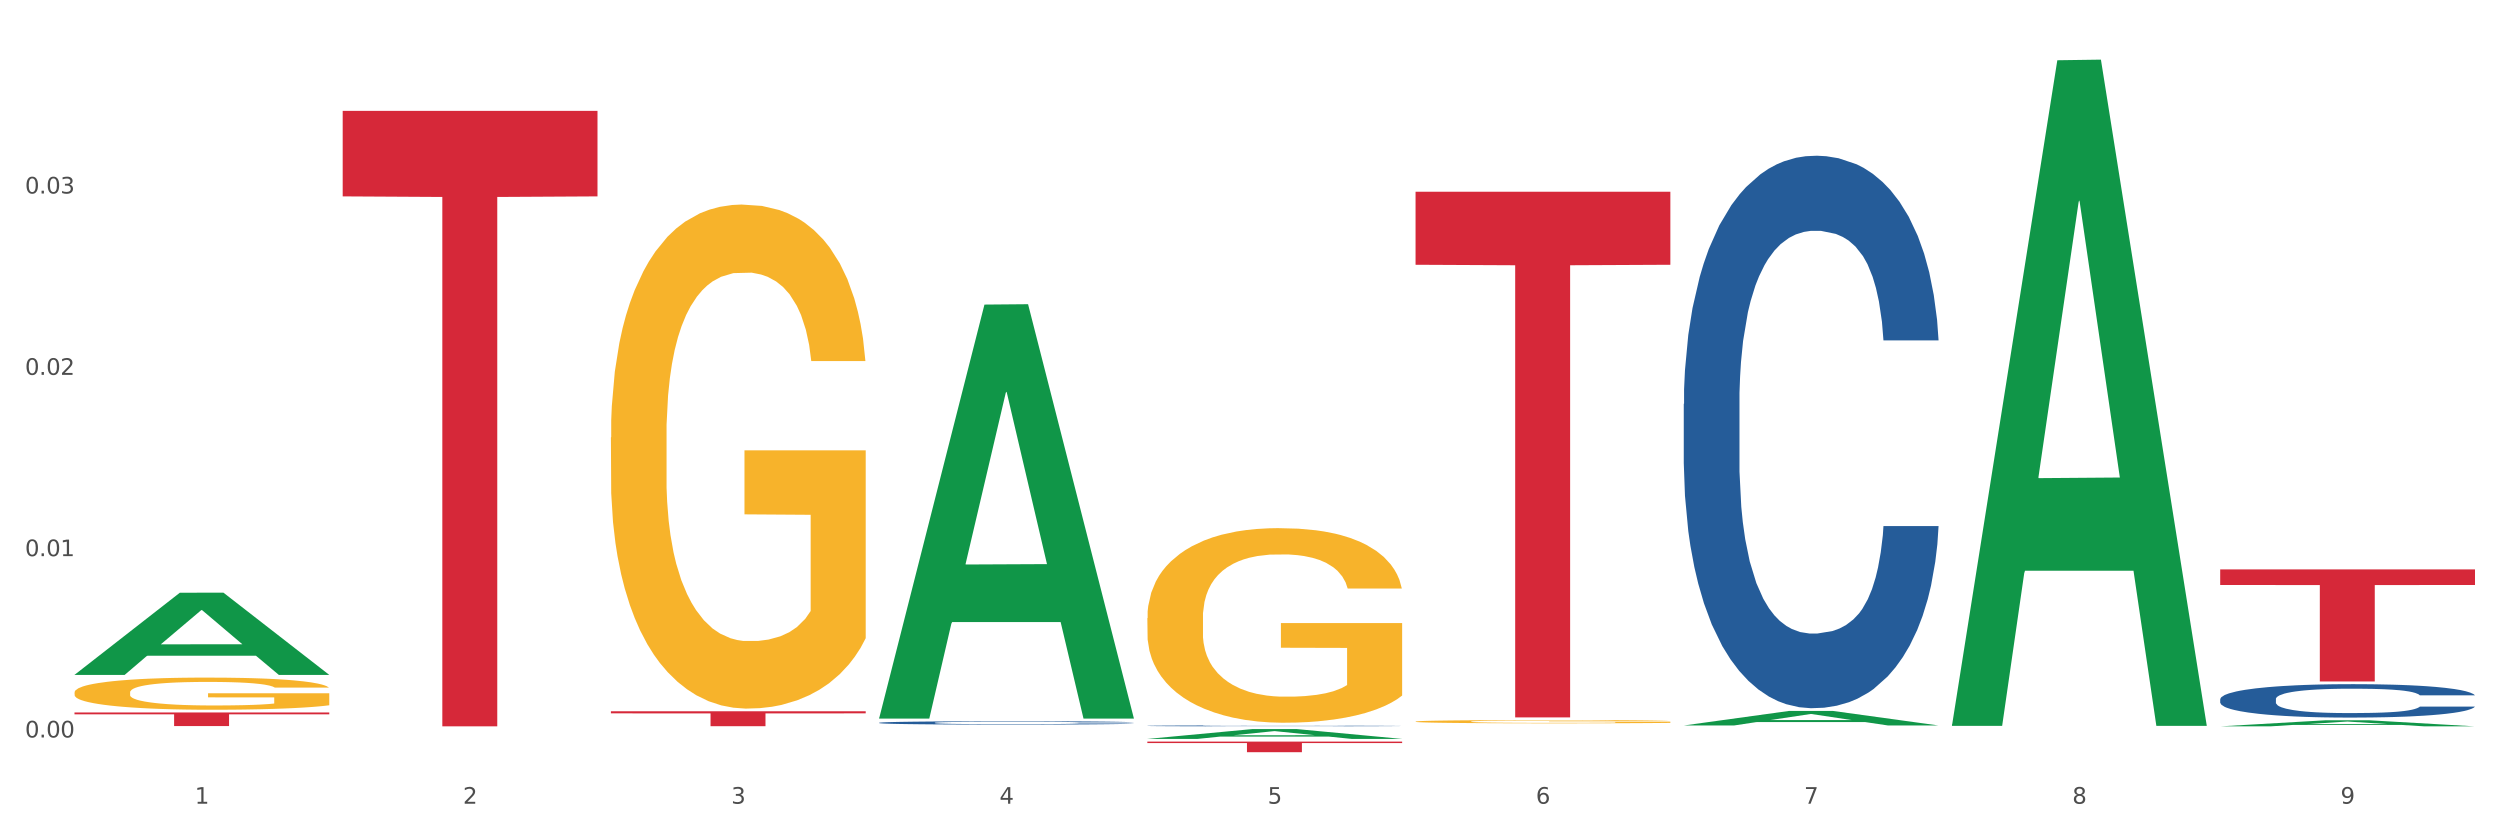 <?xml version="1.0" encoding="utf-8" standalone="no"?>
<!DOCTYPE svg PUBLIC "-//W3C//DTD SVG 1.1//EN"
  "http://www.w3.org/Graphics/SVG/1.1/DTD/svg11.dtd">
<svg xmlns:xlink="http://www.w3.org/1999/xlink" width="1080pt" height="360pt" viewBox="0 0 1080 360" xmlns="http://www.w3.org/2000/svg" version="1.1">
 <rect x="0" y="0" width="1080" height="360" fill="#333333" stroke="none"/>
 <defs>
  <style type="text/css">*{stroke-linejoin: round; stroke-linecap: butt}</style>
 </defs>
 <g id="figure_1">
  <g id="patch_1">
   <path d="M 0 360 
L 1080 360 
L 1080 0 
L 0 0 
z
" style="fill: #ffffff; stroke: #ffffff; stroke-linejoin: miter"/>
  </g>
  <g id="axes_1">
   <g id="matplotlib.axis_1">
    <g id="xtick_1">
     <g id="text_1">
      <!-- 1 -->
      <g style="fill: #4d4d4d" transform="translate(84.159 347.204) scale(0.096 -0.096)">
       <defs>
        <path id="DejaVuSans-31" d="M 794 531 
L 1825 531 
L 1825 4091 
L 703 3866 
L 703 4441 
L 1819 4666 
L 2450 4666 
L 2450 531 
L 3481 531 
L 3481 0 
L 794 0 
L 794 531 
z
" transform="scale(0.016)"/>
       </defs>
       <use xlink:href="#DejaVuSans-31"/>
      </g>
     </g>
    </g>
    <g id="xtick_2">
     <g id="text_2">
      <!-- 2 -->
      <g style="fill: #4d4d4d" transform="translate(200.027 347.204) scale(0.096 -0.096)">
       <defs>
        <path id="DejaVuSans-32" d="M 1228 531 
L 3431 531 
L 3431 0 
L 469 0 
L 469 531 
Q 828 903 1448 1529 
Q 2069 2156 2228 2338 
Q 2531 2678 2651 2914 
Q 2772 3150 2772 3378 
Q 2772 3750 2511 3984 
Q 2250 4219 1831 4219 
Q 1534 4219 1204 4116 
Q 875 4013 500 3803 
L 500 4441 
Q 881 4594 1212 4672 
Q 1544 4750 1819 4750 
Q 2544 4750 2975 4387 
Q 3406 4025 3406 3419 
Q 3406 3131 3298 2873 
Q 3191 2616 2906 2266 
Q 2828 2175 2409 1742 
Q 1991 1309 1228 531 
z
" transform="scale(0.016)"/>
       </defs>
       <use xlink:href="#DejaVuSans-32"/>
      </g>
     </g>
    </g>
    <g id="xtick_3">
     <g id="text_3">
      <!-- 3 -->
      <g style="fill: #4d4d4d" transform="translate(315.896 347.204) scale(0.096 -0.096)">
       <defs>
        <path id="DejaVuSans-33" d="M 2597 2516 
Q 3050 2419 3304 2112 
Q 3559 1806 3559 1356 
Q 3559 666 3084 287 
Q 2609 -91 1734 -91 
Q 1441 -91 1130 -33 
Q 819 25 488 141 
L 488 750 
Q 750 597 1062 519 
Q 1375 441 1716 441 
Q 2309 441 2620 675 
Q 2931 909 2931 1356 
Q 2931 1769 2642 2001 
Q 2353 2234 1838 2234 
L 1294 2234 
L 1294 2753 
L 1863 2753 
Q 2328 2753 2575 2939 
Q 2822 3125 2822 3475 
Q 2822 3834 2567 4026 
Q 2313 4219 1838 4219 
Q 1578 4219 1281 4162 
Q 984 4106 628 3988 
L 628 4550 
Q 988 4650 1302 4700 
Q 1616 4750 1894 4750 
Q 2613 4750 3031 4423 
Q 3450 4097 3450 3541 
Q 3450 3153 3228 2886 
Q 3006 2619 2597 2516 
z
" transform="scale(0.016)"/>
       </defs>
       <use xlink:href="#DejaVuSans-33"/>
      </g>
     </g>
    </g>
    <g id="xtick_4">
     <g id="text_4">
      <!-- 4 -->
      <g style="fill: #4d4d4d" transform="translate(431.765 347.204) scale(0.096 -0.096)">
       <defs>
        <path id="DejaVuSans-34" d="M 2419 4116 
L 825 1625 
L 2419 1625 
L 2419 4116 
z
M 2253 4666 
L 3047 4666 
L 3047 1625 
L 3713 1625 
L 3713 1100 
L 3047 1100 
L 3047 0 
L 2419 0 
L 2419 1100 
L 313 1100 
L 313 1709 
L 2253 4666 
z
" transform="scale(0.016)"/>
       </defs>
       <use xlink:href="#DejaVuSans-34"/>
      </g>
     </g>
    </g>
    <g id="xtick_5">
     <g id="text_5">
      <!-- 5 -->
      <g style="fill: #4d4d4d" transform="translate(547.634 347.204) scale(0.096 -0.096)">
       <defs>
        <path id="DejaVuSans-35" d="M 691 4666 
L 3169 4666 
L 3169 4134 
L 1269 4134 
L 1269 2991 
Q 1406 3038 1543 3061 
Q 1681 3084 1819 3084 
Q 2600 3084 3056 2656 
Q 3513 2228 3513 1497 
Q 3513 744 3044 326 
Q 2575 -91 1722 -91 
Q 1428 -91 1123 -41 
Q 819 9 494 109 
L 494 744 
Q 775 591 1075 516 
Q 1375 441 1709 441 
Q 2250 441 2565 725 
Q 2881 1009 2881 1497 
Q 2881 1984 2565 2268 
Q 2250 2553 1709 2553 
Q 1456 2553 1204 2497 
Q 953 2441 691 2322 
L 691 4666 
z
" transform="scale(0.016)"/>
       </defs>
       <use xlink:href="#DejaVuSans-35"/>
      </g>
     </g>
    </g>
    <g id="xtick_6">
     <g id="text_6">
      <!-- 6 -->
      <g style="fill: #4d4d4d" transform="translate(663.502 347.204) scale(0.096 -0.096)">
       <defs>
        <path id="DejaVuSans-36" d="M 2113 2584 
Q 1688 2584 1439 2293 
Q 1191 2003 1191 1497 
Q 1191 994 1439 701 
Q 1688 409 2113 409 
Q 2538 409 2786 701 
Q 3034 994 3034 1497 
Q 3034 2003 2786 2293 
Q 2538 2584 2113 2584 
z
M 3366 4563 
L 3366 3988 
Q 3128 4100 2886 4159 
Q 2644 4219 2406 4219 
Q 1781 4219 1451 3797 
Q 1122 3375 1075 2522 
Q 1259 2794 1537 2939 
Q 1816 3084 2150 3084 
Q 2853 3084 3261 2657 
Q 3669 2231 3669 1497 
Q 3669 778 3244 343 
Q 2819 -91 2113 -91 
Q 1303 -91 875 529 
Q 447 1150 447 2328 
Q 447 3434 972 4092 
Q 1497 4750 2381 4750 
Q 2619 4750 2861 4703 
Q 3103 4656 3366 4563 
z
" transform="scale(0.016)"/>
       </defs>
       <use xlink:href="#DejaVuSans-36"/>
      </g>
     </g>
    </g>
    <g id="xtick_7">
     <g id="text_7">
      <!-- 7 -->
      <g style="fill: #4d4d4d" transform="translate(779.371 347.204) scale(0.096 -0.096)">
       <defs>
        <path id="DejaVuSans-37" d="M 525 4666 
L 3525 4666 
L 3525 4397 
L 1831 0 
L 1172 0 
L 2766 4134 
L 525 4134 
L 525 4666 
z
" transform="scale(0.016)"/>
       </defs>
       <use xlink:href="#DejaVuSans-37"/>
      </g>
     </g>
    </g>
    <g id="xtick_8">
     <g id="text_8">
      <!-- 8 -->
      <g style="fill: #4d4d4d" transform="translate(895.24 347.204) scale(0.096 -0.096)">
       <defs>
        <path id="DejaVuSans-38" d="M 2034 2216 
Q 1584 2216 1326 1975 
Q 1069 1734 1069 1313 
Q 1069 891 1326 650 
Q 1584 409 2034 409 
Q 2484 409 2743 651 
Q 3003 894 3003 1313 
Q 3003 1734 2745 1975 
Q 2488 2216 2034 2216 
z
M 1403 2484 
Q 997 2584 770 2862 
Q 544 3141 544 3541 
Q 544 4100 942 4425 
Q 1341 4750 2034 4750 
Q 2731 4750 3128 4425 
Q 3525 4100 3525 3541 
Q 3525 3141 3298 2862 
Q 3072 2584 2669 2484 
Q 3125 2378 3379 2068 
Q 3634 1759 3634 1313 
Q 3634 634 3220 271 
Q 2806 -91 2034 -91 
Q 1263 -91 848 271 
Q 434 634 434 1313 
Q 434 1759 690 2068 
Q 947 2378 1403 2484 
z
M 1172 3481 
Q 1172 3119 1398 2916 
Q 1625 2713 2034 2713 
Q 2441 2713 2670 2916 
Q 2900 3119 2900 3481 
Q 2900 3844 2670 4047 
Q 2441 4250 2034 4250 
Q 1625 4250 1398 4047 
Q 1172 3844 1172 3481 
z
" transform="scale(0.016)"/>
       </defs>
       <use xlink:href="#DejaVuSans-38"/>
      </g>
     </g>
    </g>
    <g id="xtick_9">
     <g id="text_9">
      <!-- 9 -->
      <g style="fill: #4d4d4d" transform="translate(1011.108 347.204) scale(0.096 -0.096)">
       <defs>
        <path id="DejaVuSans-39" d="M 703 97 
L 703 672 
Q 941 559 1184 500 
Q 1428 441 1663 441 
Q 2288 441 2617 861 
Q 2947 1281 2994 2138 
Q 2813 1869 2534 1725 
Q 2256 1581 1919 1581 
Q 1219 1581 811 2004 
Q 403 2428 403 3163 
Q 403 3881 828 4315 
Q 1253 4750 1959 4750 
Q 2769 4750 3195 4129 
Q 3622 3509 3622 2328 
Q 3622 1225 3098 567 
Q 2575 -91 1691 -91 
Q 1453 -91 1209 -44 
Q 966 3 703 97 
z
M 1959 2075 
Q 2384 2075 2632 2365 
Q 2881 2656 2881 3163 
Q 2881 3666 2632 3958 
Q 2384 4250 1959 4250 
Q 1534 4250 1286 3958 
Q 1038 3666 1038 3163 
Q 1038 2656 1286 2365 
Q 1534 2075 1959 2075 
z
" transform="scale(0.016)"/>
       </defs>
       <use xlink:href="#DejaVuSans-39"/>
      </g>
     </g>
    </g>
    <g id="xtick_10"/>
    <g id="xtick_11"/>
    <g id="xtick_12"/>
    <g id="xtick_13"/>
    <g id="xtick_14"/>
    <g id="xtick_15"/>
    <g id="xtick_16"/>
    <g id="xtick_17"/>
   </g>
   <g id="matplotlib.axis_2">
    <g id="ytick_1">
     <g id="text_10">
      <!-- 0.00 -->
      <g style="fill: #4d4d4d" transform="translate(10.8 318.591) scale(0.096 -0.096)">
       <defs>
        <path id="DejaVuSans-30" d="M 2034 4250 
Q 1547 4250 1301 3770 
Q 1056 3291 1056 2328 
Q 1056 1369 1301 889 
Q 1547 409 2034 409 
Q 2525 409 2770 889 
Q 3016 1369 3016 2328 
Q 3016 3291 2770 3770 
Q 2525 4250 2034 4250 
z
M 2034 4750 
Q 2819 4750 3233 4129 
Q 3647 3509 3647 2328 
Q 3647 1150 3233 529 
Q 2819 -91 2034 -91 
Q 1250 -91 836 529 
Q 422 1150 422 2328 
Q 422 3509 836 4129 
Q 1250 4750 2034 4750 
z
" transform="scale(0.016)"/>
        <path id="DejaVuSans-2e" d="M 684 794 
L 1344 794 
L 1344 0 
L 684 0 
L 684 794 
z
" transform="scale(0.016)"/>
       </defs>
       <use xlink:href="#DejaVuSans-30"/>
       <use xlink:href="#DejaVuSans-2e" transform="translate(63.623 0)"/>
       <use xlink:href="#DejaVuSans-30" transform="translate(95.41 0)"/>
       <use xlink:href="#DejaVuSans-30" transform="translate(159.033 0)"/>
      </g>
     </g>
    </g>
    <g id="ytick_2">
     <g id="text_11">
      <!-- 0.01 -->
      <g style="fill: #4d4d4d" transform="translate(10.8 240.261) scale(0.096 -0.096)">
       <use xlink:href="#DejaVuSans-30"/>
       <use xlink:href="#DejaVuSans-2e" transform="translate(63.623 0)"/>
       <use xlink:href="#DejaVuSans-30" transform="translate(95.41 0)"/>
       <use xlink:href="#DejaVuSans-31" transform="translate(159.033 0)"/>
      </g>
     </g>
    </g>
    <g id="ytick_3">
     <g id="text_12">
      <!-- 0.02 -->
      <g style="fill: #4d4d4d" transform="translate(10.8 161.932) scale(0.096 -0.096)">
       <use xlink:href="#DejaVuSans-30"/>
       <use xlink:href="#DejaVuSans-2e" transform="translate(63.623 0)"/>
       <use xlink:href="#DejaVuSans-30" transform="translate(95.41 0)"/>
       <use xlink:href="#DejaVuSans-32" transform="translate(159.033 0)"/>
      </g>
     </g>
    </g>
    <g id="ytick_4">
     <g id="text_13">
      <!-- 0.03 -->
      <g style="fill: #4d4d4d" transform="translate(10.8 83.602) scale(0.096 -0.096)">
       <use xlink:href="#DejaVuSans-30"/>
       <use xlink:href="#DejaVuSans-2e" transform="translate(63.623 0)"/>
       <use xlink:href="#DejaVuSans-30" transform="translate(95.41 0)"/>
       <use xlink:href="#DejaVuSans-33" transform="translate(159.033 0)"/>
      </g>
     </g>
    </g>
    <g id="ytick_5"/>
    <g id="ytick_6"/>
    <g id="ytick_7"/>
    <g id="ytick_8"/>
   </g>
   <g id="PolyCollection_1">
    <path d="M 32.175 291.497 
L 32.288 291.463 
L 77.68 256.059 
L 96.518 256.026 
L 142.25 291.563 
L 120.462 291.563 
L 110.589 283.288 
L 63.722 283.288 
L 63.382 283.421 
L 53.85 291.563 
L 32.175 291.563 
L 32.175 291.497 
L 69.623 278.349 
L 104.689 278.316 
L 87.326 263.6 
L 87.099 263.534 
L 86.872 263.634 
L 69.51 278.316 
L 69.623 278.349 
L 32.175 291.497 
z
" clip-path="url(#pb4be9a9be8)" style="fill: #109648"/>
    <path d="M 959.125 245.98 
L 1069.2 245.98 
L 1069.2 252.709 
L 1025.9 252.755 
L 1025.9 294.4 
L 1002.164 294.4 
L 1002.164 252.755 
L 959.125 252.709 
L 959.125 246.026 
L 959.125 245.98 
z
" clip-path="url(#pb4be9a9be8)" style="fill: #d62839"/>
    <path d="M 611.519 82.821 
L 721.594 82.821 
L 721.594 114.379 
L 678.294 114.592 
L 678.294 309.912 
L 654.557 309.912 
L 654.557 114.592 
L 611.519 114.379 
L 611.519 83.034 
L 611.519 82.821 
z
" clip-path="url(#pb4be9a9be8)" style="fill: #d62839"/>
    <path d="M 495.65 320.368 
L 605.725 320.368 
L 605.725 321.005 
L 562.425 321.009 
L 562.425 324.95 
L 538.689 324.95 
L 538.689 321.009 
L 495.65 321.005 
L 495.65 320.372 
L 495.65 320.368 
z
" clip-path="url(#pb4be9a9be8)" style="fill: #d62839"/>
    <path d="M 263.912 307.279 
L 373.988 307.279 
L 373.988 308.173 
L 330.688 308.179 
L 330.688 313.713 
L 306.951 313.713 
L 306.951 308.179 
L 263.912 308.173 
L 263.912 307.285 
L 263.912 307.279 
z
" clip-path="url(#pb4be9a9be8)" style="fill: #d62839"/>
    <path d="M 148.044 47.889 
L 258.119 47.889 
L 258.119 84.838 
L 214.819 85.088 
L 214.819 313.777 
L 191.083 313.777 
L 191.083 85.088 
L 148.044 84.838 
L 148.044 48.138 
L 148.044 47.889 
z
" clip-path="url(#pb4be9a9be8)" style="fill: #d62839"/>
    <path d="M 32.175 307.773 
L 142.25 307.773 
L 142.25 308.591 
L 98.951 308.597 
L 98.951 313.662 
L 75.214 313.662 
L 75.214 308.597 
L 32.175 308.591 
L 32.175 307.779 
L 32.175 307.773 
z
" clip-path="url(#pb4be9a9be8)" style="fill: #d62839"/>
    <path d="M 379.781 312.231 
L 379.911 312.23 
L 379.911 312.193 
L 380.302 312.143 
L 381.733 312.05 
L 383.554 311.98 
L 386.677 311.898 
L 388.369 311.864 
L 390.58 311.826 
L 395.134 311.763 
L 400.339 311.711 
L 403.982 311.682 
L 406.714 311.663 
L 412.83 311.63 
L 416.343 311.615 
L 419.986 311.604 
L 423.109 311.596 
L 428.313 311.586 
L 432.477 311.582 
L 437.291 311.581 
L 441.324 311.582 
L 446.659 311.588 
L 454.466 311.604 
L 457.458 311.613 
L 461.492 311.629 
L 465.655 311.65 
L 469.038 311.671 
L 472.942 311.701 
L 476.975 311.741 
L 480.879 311.791 
L 483.611 311.837 
L 485.823 311.886 
L 487.775 311.946 
L 489.206 312.011 
L 489.856 312.065 
L 466.046 312.065 
L 465.395 312.016 
L 464.094 311.963 
L 462.793 311.927 
L 461.362 311.898 
L 459.15 311.865 
L 457.198 311.844 
L 453.945 311.819 
L 450.953 311.803 
L 448.481 311.794 
L 445.488 311.786 
L 439.113 311.778 
L 434.559 311.778 
L 431.696 311.781 
L 428.183 311.787 
L 425.19 311.797 
L 421.677 311.812 
L 418.945 311.83 
L 416.213 311.852 
L 414.651 311.868 
L 412.309 311.897 
L 410.748 311.921 
L 408.666 311.962 
L 407.495 311.991 
L 405.413 312.066 
L 404.503 312.122 
L 404.112 312.16 
L 403.852 312.202 
L 403.852 312.409 
L 404.633 312.501 
L 405.283 312.541 
L 406.324 312.586 
L 408.276 312.644 
L 411.138 312.701 
L 414.131 312.742 
L 416.603 312.767 
L 418.945 312.785 
L 421.287 312.8 
L 424.15 312.813 
L 426.492 312.821 
L 430.005 312.829 
L 434.168 312.833 
L 437.421 312.833 
L 444.057 312.826 
L 447.049 312.82 
L 449.912 312.81 
L 453.035 312.796 
L 455.507 312.78 
L 456.938 312.768 
L 459.28 312.743 
L 461.102 312.717 
L 462.663 312.686 
L 463.704 312.66 
L 464.875 312.62 
L 465.786 312.575 
L 466.046 312.551 
L 489.856 312.551 
L 489.336 312.599 
L 488.425 312.645 
L 486.604 312.707 
L 485.172 312.743 
L 482.96 312.787 
L 480.618 312.824 
L 477.366 312.865 
L 474.373 312.895 
L 471.25 312.922 
L 467.867 312.945 
L 461.752 312.978 
L 459.54 312.988 
L 454.856 313.003 
L 451.213 313.013 
L 445.878 313.022 
L 440.414 313.027 
L 434.689 313.029 
L 429.614 313.026 
L 424.019 313.018 
L 420.506 313.01 
L 416.603 312.998 
L 412.049 312.98 
L 407.755 312.957 
L 403.722 312.931 
L 399.949 312.9 
L 396.436 312.866 
L 391.882 312.809 
L 388.499 312.754 
L 386.027 312.702 
L 384.335 312.658 
L 382.644 312.603 
L 381.733 312.565 
L 380.302 312.472 
L 379.781 312.386 
L 379.781 312.231 
z
" clip-path="url(#pb4be9a9be8)" style="fill: #255c99"/>
    <path d="M 495.65 313.564 
L 495.78 313.563 
L 495.78 313.553 
L 496.17 313.539 
L 497.602 313.513 
L 499.423 313.493 
L 502.546 313.47 
L 504.237 313.46 
L 506.449 313.45 
L 511.003 313.432 
L 516.208 313.417 
L 519.851 313.409 
L 522.583 313.404 
L 528.698 313.395 
L 532.212 313.391 
L 535.855 313.387 
L 538.977 313.385 
L 544.182 313.382 
L 548.345 313.381 
L 553.16 313.381 
L 557.193 313.381 
L 562.528 313.383 
L 570.335 313.387 
L 573.327 313.39 
L 577.361 313.394 
L 581.524 313.4 
L 584.907 313.406 
L 588.81 313.415 
L 592.844 313.426 
L 596.747 313.44 
L 599.48 313.453 
L 601.692 313.467 
L 603.643 313.483 
L 605.075 313.502 
L 605.725 313.517 
L 581.915 313.517 
L 581.264 313.503 
L 579.963 313.488 
L 578.662 313.478 
L 577.23 313.47 
L 575.019 313.461 
L 573.067 313.455 
L 569.814 313.448 
L 566.821 313.443 
L 564.349 313.441 
L 561.357 313.438 
L 554.981 313.436 
L 550.427 313.436 
L 547.565 313.437 
L 544.052 313.439 
L 541.059 313.441 
L 537.546 313.446 
L 534.814 313.451 
L 532.081 313.457 
L 530.52 313.462 
L 528.178 313.47 
L 526.617 313.476 
L 524.535 313.488 
L 523.364 313.496 
L 521.282 313.517 
L 520.371 313.533 
L 519.981 313.544 
L 519.721 313.555 
L 519.721 313.613 
L 520.501 313.639 
L 521.152 313.65 
L 522.193 313.663 
L 524.145 313.679 
L 527.007 313.695 
L 530 313.707 
L 532.472 313.714 
L 534.814 313.719 
L 537.156 313.723 
L 540.018 313.727 
L 542.36 313.729 
L 545.873 313.731 
L 550.037 313.732 
L 553.29 313.732 
L 559.925 313.731 
L 562.918 313.729 
L 565.781 313.726 
L 568.903 313.722 
L 571.375 313.718 
L 572.807 313.714 
L 575.149 313.707 
L 576.97 313.7 
L 578.532 313.691 
L 579.573 313.684 
L 580.744 313.673 
L 581.654 313.66 
L 581.915 313.653 
L 605.725 313.653 
L 605.205 313.667 
L 604.294 313.68 
L 602.472 313.697 
L 601.041 313.707 
L 598.829 313.719 
L 596.487 313.73 
L 593.234 313.741 
L 590.242 313.75 
L 587.119 313.757 
L 583.736 313.764 
L 577.621 313.773 
L 575.409 313.776 
L 570.725 313.78 
L 567.082 313.783 
L 561.747 313.785 
L 556.282 313.787 
L 550.557 313.787 
L 545.483 313.787 
L 539.888 313.784 
L 536.375 313.782 
L 532.472 313.779 
L 527.918 313.774 
L 523.624 313.767 
L 519.591 313.76 
L 515.817 313.751 
L 512.304 313.742 
L 507.75 313.726 
L 504.367 313.71 
L 501.895 313.696 
L 500.204 313.683 
L 498.512 313.668 
L 497.602 313.657 
L 496.17 313.631 
L 495.65 313.607 
L 495.65 313.564 
z
" clip-path="url(#pb4be9a9be8)" style="fill: #255c99"/>
    <path d="M 727.387 174.513 
L 727.517 174.295 
L 727.517 168.192 
L 727.908 159.909 
L 729.339 144.65 
L 731.161 133.097 
L 734.283 119.583 
L 735.975 113.915 
L 738.187 107.594 
L 742.741 97.349 
L 747.945 88.63 
L 751.588 83.834 
L 754.321 80.782 
L 760.436 75.333 
L 763.949 72.935 
L 767.592 70.973 
L 770.715 69.666 
L 775.919 68.14 
L 780.083 67.486 
L 784.897 67.268 
L 788.931 67.486 
L 794.265 68.358 
L 802.072 70.973 
L 805.065 72.499 
L 809.098 75.115 
L 813.262 78.603 
L 816.645 82.09 
L 820.548 87.104 
L 824.581 93.643 
L 828.485 101.926 
L 831.217 109.556 
L 833.429 117.621 
L 835.381 127.43 
L 836.812 138.111 
L 837.463 147.048 
L 813.652 147.048 
L 813.001 138.983 
L 811.7 130.264 
L 810.399 124.378 
L 808.968 119.583 
L 806.756 114.133 
L 804.804 110.645 
L 801.551 106.504 
L 798.559 103.888 
L 796.087 102.362 
L 793.094 101.054 
L 786.719 99.747 
L 782.165 99.747 
L 779.302 100.183 
L 775.789 101.272 
L 772.797 102.798 
L 769.284 105.414 
L 766.551 108.248 
L 763.819 111.953 
L 762.257 114.569 
L 759.915 119.365 
L 758.354 123.288 
L 756.272 130.046 
L 755.101 134.841 
L 753.019 147.266 
L 752.109 156.421 
L 751.718 162.742 
L 751.458 169.718 
L 751.458 203.722 
L 752.239 218.981 
L 752.889 225.52 
L 753.93 232.931 
L 755.882 242.523 
L 758.744 251.896 
L 761.737 258.653 
L 764.209 262.795 
L 766.551 265.846 
L 768.893 268.244 
L 771.756 270.424 
L 774.098 271.732 
L 777.611 273.04 
L 781.774 273.693 
L 785.027 273.693 
L 791.663 272.604 
L 794.656 271.514 
L 797.518 269.988 
L 800.641 267.59 
L 803.113 264.974 
L 804.544 263.013 
L 806.886 258.871 
L 808.708 254.511 
L 810.269 249.498 
L 811.31 245.138 
L 812.481 238.599 
L 813.392 231.188 
L 813.652 227.264 
L 837.463 227.264 
L 836.942 235.111 
L 836.031 242.741 
L 834.21 252.986 
L 832.779 258.871 
L 830.567 266.064 
L 828.225 272.168 
L 824.972 278.925 
L 821.979 283.938 
L 818.856 288.298 
L 815.474 292.222 
L 809.358 297.671 
L 807.146 299.197 
L 802.462 301.813 
L 798.819 303.339 
L 793.485 304.864 
L 788.02 305.736 
L 782.295 305.954 
L 777.22 305.518 
L 771.626 304.21 
L 768.113 302.903 
L 764.209 300.941 
L 759.655 297.889 
L 755.362 294.183 
L 751.328 289.824 
L 747.555 284.81 
L 744.042 279.143 
L 739.488 269.77 
L 736.105 260.615 
L 733.633 252.114 
L 731.941 244.92 
L 730.25 235.765 
L 729.339 229.444 
L 727.908 214.185 
L 727.387 200.017 
L 727.387 174.513 
z
" clip-path="url(#pb4be9a9be8)" style="fill: #255c99"/>
    <path d="M 959.125 302.046 
L 959.255 302.033 
L 959.255 301.664 
L 959.645 301.162 
L 961.076 300.239 
L 962.898 299.54 
L 966.021 298.722 
L 967.712 298.38 
L 969.924 297.997 
L 974.478 297.377 
L 979.683 296.85 
L 983.326 296.559 
L 986.058 296.375 
L 992.173 296.045 
L 995.686 295.9 
L 999.33 295.781 
L 1002.452 295.702 
L 1007.657 295.61 
L 1011.82 295.57 
L 1016.635 295.557 
L 1020.668 295.57 
L 1026.003 295.623 
L 1033.809 295.781 
L 1036.802 295.874 
L 1040.835 296.032 
L 1044.999 296.243 
L 1048.382 296.454 
L 1052.285 296.757 
L 1056.319 297.153 
L 1060.222 297.654 
L 1062.955 298.116 
L 1065.167 298.604 
L 1067.118 299.197 
L 1068.549 299.844 
L 1069.2 300.384 
L 1045.389 300.384 
L 1044.739 299.896 
L 1043.438 299.369 
L 1042.137 299.013 
L 1040.705 298.722 
L 1038.493 298.393 
L 1036.542 298.182 
L 1033.289 297.931 
L 1030.296 297.773 
L 1027.824 297.681 
L 1024.832 297.601 
L 1018.456 297.522 
L 1013.902 297.522 
L 1011.04 297.549 
L 1007.527 297.615 
L 1004.534 297.707 
L 1001.021 297.865 
L 998.289 298.037 
L 995.556 298.261 
L 993.995 298.419 
L 991.653 298.709 
L 990.092 298.947 
L 988.01 299.356 
L 986.839 299.646 
L 984.757 300.397 
L 983.846 300.951 
L 983.456 301.334 
L 983.196 301.756 
L 983.196 303.813 
L 983.976 304.737 
L 984.627 305.132 
L 985.668 305.581 
L 987.619 306.161 
L 990.482 306.728 
L 993.474 307.137 
L 995.947 307.388 
L 998.289 307.572 
L 1000.631 307.717 
L 1003.493 307.849 
L 1005.835 307.928 
L 1009.348 308.007 
L 1013.512 308.047 
L 1016.765 308.047 
L 1023.4 307.981 
L 1026.393 307.915 
L 1029.255 307.823 
L 1032.378 307.678 
L 1034.85 307.519 
L 1036.282 307.401 
L 1038.624 307.15 
L 1040.445 306.886 
L 1042.006 306.583 
L 1043.047 306.319 
L 1044.218 305.924 
L 1045.129 305.475 
L 1045.389 305.238 
L 1069.2 305.238 
L 1068.68 305.713 
L 1067.769 306.174 
L 1065.947 306.794 
L 1064.516 307.15 
L 1062.304 307.585 
L 1059.962 307.955 
L 1056.709 308.363 
L 1053.717 308.667 
L 1050.594 308.931 
L 1047.211 309.168 
L 1041.096 309.498 
L 1038.884 309.59 
L 1034.2 309.748 
L 1030.557 309.841 
L 1025.222 309.933 
L 1019.757 309.986 
L 1014.032 309.999 
L 1008.958 309.973 
L 1003.363 309.893 
L 999.85 309.814 
L 995.947 309.696 
L 991.393 309.511 
L 987.099 309.287 
L 983.065 309.023 
L 979.292 308.72 
L 975.779 308.377 
L 971.225 307.81 
L 967.842 307.256 
L 965.37 306.741 
L 963.679 306.306 
L 961.987 305.752 
L 961.076 305.37 
L 959.645 304.446 
L 959.125 303.589 
L 959.125 302.046 
z
" clip-path="url(#pb4be9a9be8)" style="fill: #255c99"/>
    <path d="M 611.519 311.717 
L 611.649 311.715 
L 611.649 311.669 
L 611.908 311.63 
L 613.208 311.533 
L 615.157 311.454 
L 616.587 311.412 
L 618.017 311.377 
L 619.706 311.342 
L 621.785 311.307 
L 625.554 311.254 
L 627.893 311.227 
L 630.753 311.199 
L 635.951 311.158 
L 639.72 311.135 
L 643.618 311.116 
L 649.986 311.093 
L 654.145 311.082 
L 658.564 311.075 
L 663.892 311.07 
L 667.921 311.068 
L 676.758 311.072 
L 684.296 311.084 
L 687.934 311.093 
L 692.613 311.108 
L 695.082 311.118 
L 699.111 311.139 
L 703.27 311.166 
L 706.129 311.189 
L 710.417 311.232 
L 713.666 311.276 
L 716.655 311.33 
L 718.215 311.367 
L 719.385 311.401 
L 720.424 311.441 
L 721.464 311.504 
L 698.071 311.504 
L 697.162 311.459 
L 695.732 311.417 
L 693.653 311.376 
L 691.833 311.35 
L 688.714 311.318 
L 685.855 311.298 
L 682.866 311.282 
L 679.227 311.269 
L 676.368 311.263 
L 672.339 311.258 
L 664.412 311.259 
L 659.084 311.269 
L 655.445 311.282 
L 653.105 311.294 
L 651.026 311.307 
L 648.687 311.325 
L 645.958 311.351 
L 644.008 311.376 
L 642.059 311.407 
L 640.499 311.437 
L 639.07 311.473 
L 637.9 311.512 
L 636.991 311.551 
L 636.211 311.6 
L 635.561 311.681 
L 635.561 311.856 
L 635.821 311.896 
L 636.471 311.949 
L 637.25 311.988 
L 638.55 312.036 
L 639.72 312.068 
L 641.929 312.114 
L 644.398 312.152 
L 646.348 312.177 
L 648.297 312.197 
L 651.676 312.225 
L 655.445 312.248 
L 658.694 312.262 
L 663.112 312.275 
L 666.101 312.28 
L 668.701 312.283 
L 675.069 312.283 
L 679.617 312.279 
L 684.685 312.27 
L 688.584 312.259 
L 691.833 312.245 
L 695.472 312.221 
L 697.811 312.2 
L 697.811 311.932 
L 669.22 311.931 
L 669.22 311.753 
L 721.594 311.753 
L 721.594 312.275 
L 719.385 312.302 
L 716.915 312.327 
L 714.316 312.348 
L 710.417 312.375 
L 705.739 312.401 
L 701.58 312.419 
L 697.162 312.434 
L 691.963 312.448 
L 685.205 312.461 
L 681.047 312.466 
L 675.848 312.47 
L 669.74 312.471 
L 664.412 312.469 
L 659.214 312.462 
L 653.755 312.451 
L 648.427 312.434 
L 644.398 312.418 
L 640.369 312.397 
L 636.081 312.37 
L 632.702 312.344 
L 630.103 312.321 
L 627.244 312.292 
L 624.125 312.253 
L 621.785 312.219 
L 619.706 312.183 
L 617.497 312.137 
L 615.937 312.097 
L 614.378 312.047 
L 613.468 312.01 
L 612.428 311.952 
L 611.649 311.872 
L 611.519 311.717 
z
" clip-path="url(#pb4be9a9be8)" style="fill: #f7b32b"/>
    <path d="M 495.65 267.003 
L 495.78 266.926 
L 495.78 264.162 
L 496.04 261.782 
L 497.339 256.023 
L 499.289 251.263 
L 500.718 248.73 
L 502.148 246.657 
L 503.837 244.584 
L 505.917 242.434 
L 509.685 239.286 
L 512.025 237.674 
L 514.884 235.985 
L 520.082 233.528 
L 523.851 232.146 
L 527.75 230.994 
L 534.118 229.612 
L 538.276 228.998 
L 542.695 228.537 
L 548.023 228.23 
L 552.052 228.153 
L 560.889 228.384 
L 568.427 229.075 
L 572.066 229.612 
L 576.744 230.533 
L 579.214 231.148 
L 583.242 232.376 
L 587.401 233.988 
L 590.26 235.37 
L 594.549 237.981 
L 597.798 240.591 
L 600.787 243.816 
L 602.346 246.042 
L 603.516 248.115 
L 604.556 250.495 
L 605.595 254.258 
L 582.203 254.258 
L 581.293 251.57 
L 579.863 249.037 
L 577.784 246.58 
L 575.965 245.044 
L 572.846 243.125 
L 569.986 241.896 
L 566.997 240.975 
L 563.359 240.207 
L 560.499 239.823 
L 556.471 239.516 
L 548.543 239.593 
L 543.215 240.207 
L 539.576 240.975 
L 537.237 241.666 
L 535.157 242.434 
L 532.818 243.509 
L 530.089 245.121 
L 528.14 246.58 
L 526.19 248.422 
L 524.631 250.265 
L 523.201 252.415 
L 522.032 254.718 
L 521.122 257.098 
L 520.342 260.016 
L 519.692 264.853 
L 519.692 275.371 
L 519.952 277.751 
L 520.602 280.899 
L 521.382 283.279 
L 522.681 286.12 
L 523.851 288.039 
L 526.06 290.803 
L 528.529 293.107 
L 530.479 294.566 
L 532.428 295.794 
L 535.807 297.483 
L 539.576 298.865 
L 542.825 299.71 
L 547.244 300.477 
L 550.233 300.784 
L 552.832 300.938 
L 559.2 300.938 
L 563.748 300.708 
L 568.817 300.17 
L 572.716 299.479 
L 575.965 298.635 
L 579.603 297.253 
L 581.943 295.948 
L 581.943 279.901 
L 553.352 279.824 
L 553.352 269.152 
L 605.725 269.152 
L 605.725 300.477 
L 603.516 302.09 
L 601.047 303.548 
L 598.447 304.854 
L 594.549 306.466 
L 589.87 308.002 
L 585.711 309.076 
L 581.293 309.998 
L 576.094 310.842 
L 569.337 311.61 
L 565.178 311.917 
L 559.98 312.147 
L 553.871 312.224 
L 548.543 312.071 
L 543.345 311.687 
L 537.887 310.996 
L 532.558 309.998 
L 528.529 309 
L 524.501 307.771 
L 520.212 306.159 
L 516.833 304.623 
L 514.234 303.241 
L 511.375 301.475 
L 508.256 299.172 
L 505.917 297.099 
L 503.837 294.949 
L 501.628 292.185 
L 500.068 289.805 
L 498.509 286.811 
L 497.599 284.584 
L 496.56 281.13 
L 495.78 276.293 
L 495.65 267.003 
z
" clip-path="url(#pb4be9a9be8)" style="fill: #f7b32b"/>
    <path d="M 32.175 299.142 
L 32.305 299.129 
L 32.305 298.672 
L 32.565 298.279 
L 33.864 297.327 
L 35.814 296.54 
L 37.243 296.121 
L 38.673 295.779 
L 40.362 295.436 
L 42.442 295.081 
L 46.211 294.56 
L 48.55 294.294 
L 51.409 294.015 
L 56.607 293.608 
L 60.376 293.38 
L 64.275 293.19 
L 70.643 292.961 
L 74.802 292.86 
L 79.22 292.784 
L 84.548 292.733 
L 88.577 292.72 
L 97.414 292.758 
L 104.952 292.872 
L 108.591 292.961 
L 113.269 293.114 
L 115.739 293.215 
L 119.767 293.418 
L 123.926 293.685 
L 126.785 293.913 
L 131.074 294.345 
L 134.323 294.776 
L 137.312 295.309 
L 138.871 295.677 
L 140.041 296.02 
L 141.081 296.413 
L 142.12 297.035 
L 118.728 297.035 
L 117.818 296.591 
L 116.388 296.172 
L 114.309 295.766 
L 112.49 295.512 
L 109.371 295.195 
L 106.512 294.992 
L 103.522 294.839 
L 99.884 294.713 
L 97.025 294.649 
L 92.996 294.598 
L 85.068 294.611 
L 79.74 294.713 
L 76.101 294.839 
L 73.762 294.954 
L 71.683 295.081 
L 69.343 295.258 
L 66.614 295.525 
L 64.665 295.766 
L 62.715 296.07 
L 61.156 296.375 
L 59.726 296.73 
L 58.557 297.111 
L 57.647 297.504 
L 56.867 297.987 
L 56.217 298.786 
L 56.217 300.525 
L 56.477 300.918 
L 57.127 301.439 
L 57.907 301.832 
L 59.206 302.302 
L 60.376 302.619 
L 62.585 303.076 
L 65.055 303.456 
L 67.004 303.697 
L 68.953 303.901 
L 72.332 304.18 
L 76.101 304.408 
L 79.35 304.548 
L 83.769 304.675 
L 86.758 304.725 
L 89.357 304.751 
L 95.725 304.751 
L 100.274 304.713 
L 105.342 304.624 
L 109.241 304.51 
L 112.49 304.37 
L 116.129 304.142 
L 118.468 303.926 
L 118.468 301.274 
L 89.877 301.261 
L 89.877 299.497 
L 142.25 299.497 
L 142.25 304.675 
L 140.041 304.941 
L 137.572 305.182 
L 134.973 305.398 
L 131.074 305.664 
L 126.395 305.918 
L 122.237 306.096 
L 117.818 306.248 
L 112.62 306.388 
L 105.862 306.515 
L 101.703 306.566 
L 96.505 306.604 
L 90.397 306.616 
L 85.068 306.591 
L 79.87 306.527 
L 74.412 306.413 
L 69.083 306.248 
L 65.055 306.083 
L 61.026 305.88 
L 56.737 305.614 
L 53.358 305.36 
L 50.759 305.131 
L 47.9 304.84 
L 44.781 304.459 
L 42.442 304.116 
L 40.362 303.761 
L 38.153 303.304 
L 36.594 302.911 
L 35.034 302.416 
L 34.124 302.048 
L 33.085 301.477 
L 32.305 300.677 
L 32.175 299.142 
z
" clip-path="url(#pb4be9a9be8)" style="fill: #f7b32b"/>
    <path d="M 495.65 319.203 
L 495.763 319.199 
L 541.155 314.948 
L 559.993 314.944 
L 605.725 319.211 
L 583.937 319.211 
L 574.064 318.217 
L 527.197 318.217 
L 526.857 318.234 
L 517.324 319.211 
L 495.65 319.211 
L 495.65 319.203 
L 533.098 317.624 
L 568.163 317.62 
L 550.801 315.854 
L 550.574 315.846 
L 550.347 315.858 
L 532.985 317.62 
L 533.098 317.624 
L 495.65 319.203 
z
" clip-path="url(#pb4be9a9be8)" style="fill: #109648"/>
    <path d="M 263.912 188.987 
L 264.042 188.788 
L 264.042 181.629 
L 264.302 175.464 
L 265.602 160.549 
L 267.551 148.219 
L 268.981 141.656 
L 270.41 136.286 
L 272.1 130.917 
L 274.179 125.348 
L 277.948 117.195 
L 280.287 113.018 
L 283.146 108.643 
L 288.345 102.279 
L 292.114 98.7 
L 296.012 95.717 
L 302.38 92.137 
L 306.539 90.546 
L 310.958 89.353 
L 316.286 88.557 
L 320.315 88.358 
L 329.152 88.955 
L 336.689 90.745 
L 340.328 92.137 
L 345.007 94.523 
L 347.476 96.114 
L 351.505 99.296 
L 355.663 103.473 
L 358.523 107.052 
L 362.811 113.814 
L 366.06 120.576 
L 369.049 128.928 
L 370.609 134.695 
L 371.778 140.065 
L 372.818 146.23 
L 373.858 155.975 
L 350.465 155.975 
L 349.555 149.014 
L 348.126 142.451 
L 346.047 136.087 
L 344.227 132.11 
L 341.108 127.138 
L 338.249 123.956 
L 335.26 121.57 
L 331.621 119.581 
L 328.762 118.587 
L 324.733 117.791 
L 316.806 117.99 
L 311.477 119.581 
L 307.839 121.57 
L 305.499 123.36 
L 303.42 125.348 
L 301.081 128.133 
L 298.352 132.309 
L 296.402 136.087 
L 294.453 140.86 
L 292.893 145.633 
L 291.464 151.202 
L 290.294 157.168 
L 289.384 163.333 
L 288.605 170.89 
L 287.955 183.419 
L 287.955 210.664 
L 288.215 216.829 
L 288.865 224.983 
L 289.644 231.148 
L 290.944 238.506 
L 292.114 243.478 
L 294.323 250.637 
L 296.792 256.603 
L 298.741 260.382 
L 300.691 263.564 
L 304.07 267.939 
L 307.839 271.519 
L 311.088 273.706 
L 315.506 275.695 
L 318.495 276.49 
L 321.094 276.888 
L 327.462 276.888 
L 332.011 276.291 
L 337.079 274.899 
L 340.978 273.11 
L 344.227 270.922 
L 347.866 267.342 
L 350.205 263.961 
L 350.205 222.397 
L 321.614 222.199 
L 321.614 194.556 
L 373.988 194.556 
L 373.988 275.695 
L 371.778 279.871 
L 369.309 283.65 
L 366.71 287.031 
L 362.811 291.207 
L 358.133 295.184 
L 353.974 297.968 
L 349.555 300.355 
L 344.357 302.542 
L 337.599 304.531 
L 333.44 305.327 
L 328.242 305.923 
L 322.134 306.122 
L 316.806 305.724 
L 311.607 304.73 
L 306.149 302.94 
L 300.821 300.355 
L 296.792 297.77 
L 292.763 294.588 
L 288.475 290.411 
L 285.096 286.434 
L 282.497 282.854 
L 279.637 278.28 
L 276.518 272.314 
L 274.179 266.945 
L 272.1 261.376 
L 269.891 254.217 
L 268.331 248.052 
L 266.772 240.296 
L 265.862 234.529 
L 264.822 225.579 
L 264.042 213.051 
L 263.912 188.987 
z
" clip-path="url(#pb4be9a9be8)" style="fill: #f7b32b"/>
    <path d="M 959.125 313.782 
L 959.238 313.78 
L 1004.63 311.158 
L 1023.468 311.156 
L 1069.2 313.787 
L 1047.412 313.787 
L 1037.539 313.174 
L 990.672 313.174 
L 990.332 313.184 
L 980.799 313.787 
L 959.125 313.787 
L 959.125 313.782 
L 996.573 312.809 
L 1031.638 312.806 
L 1014.276 311.717 
L 1014.049 311.712 
L 1013.822 311.719 
L 996.46 312.806 
L 996.573 312.809 
L 959.125 313.782 
z
" clip-path="url(#pb4be9a9be8)" style="fill: #109648"/>
    <path d="M 843.256 313.033 
L 843.369 312.763 
L 888.761 26.03 
L 907.599 25.759 
L 953.331 313.574 
L 931.543 313.574 
L 921.67 246.552 
L 874.803 246.552 
L 874.463 247.633 
L 864.931 313.574 
L 843.256 313.574 
L 843.256 313.033 
L 880.704 206.555 
L 915.77 206.285 
L 898.407 87.106 
L 898.18 86.565 
L 897.953 87.376 
L 880.591 206.285 
L 880.704 206.555 
L 843.256 313.033 
z
" clip-path="url(#pb4be9a9be8)" style="fill: #109648"/>
    <path d="M 727.387 313.399 
L 727.501 313.393 
L 772.893 307.117 
L 791.73 307.111 
L 837.463 313.411 
L 815.674 313.411 
L 805.802 311.944 
L 758.935 311.944 
L 758.594 311.968 
L 749.062 313.411 
L 727.387 313.411 
L 727.387 313.399 
L 764.836 311.069 
L 799.901 311.063 
L 782.538 308.454 
L 782.311 308.442 
L 782.084 308.46 
L 764.722 311.063 
L 764.836 311.069 
L 727.387 313.399 
z
" clip-path="url(#pb4be9a9be8)" style="fill: #109648"/>
    <path d="M 379.781 310.088 
L 379.895 309.92 
L 425.286 131.58 
L 444.124 131.412 
L 489.856 310.424 
L 468.068 310.424 
L 458.196 268.739 
L 411.328 268.739 
L 410.988 269.411 
L 401.456 310.424 
L 379.781 310.424 
L 379.781 310.088 
L 417.229 243.862 
L 452.295 243.694 
L 434.932 169.567 
L 434.705 169.231 
L 434.478 169.736 
L 417.116 243.694 
L 417.229 243.862 
L 379.781 310.088 
z
" clip-path="url(#pb4be9a9be8)" style="fill: #109648"/>
   </g>
  </g>
 </g>
 <defs>
  <clipPath id="pb4be9a9be8">
   <rect x="32.175" y="10.8" width="1037.025" height="329.109"/>
  </clipPath>
 </defs>
</svg>
